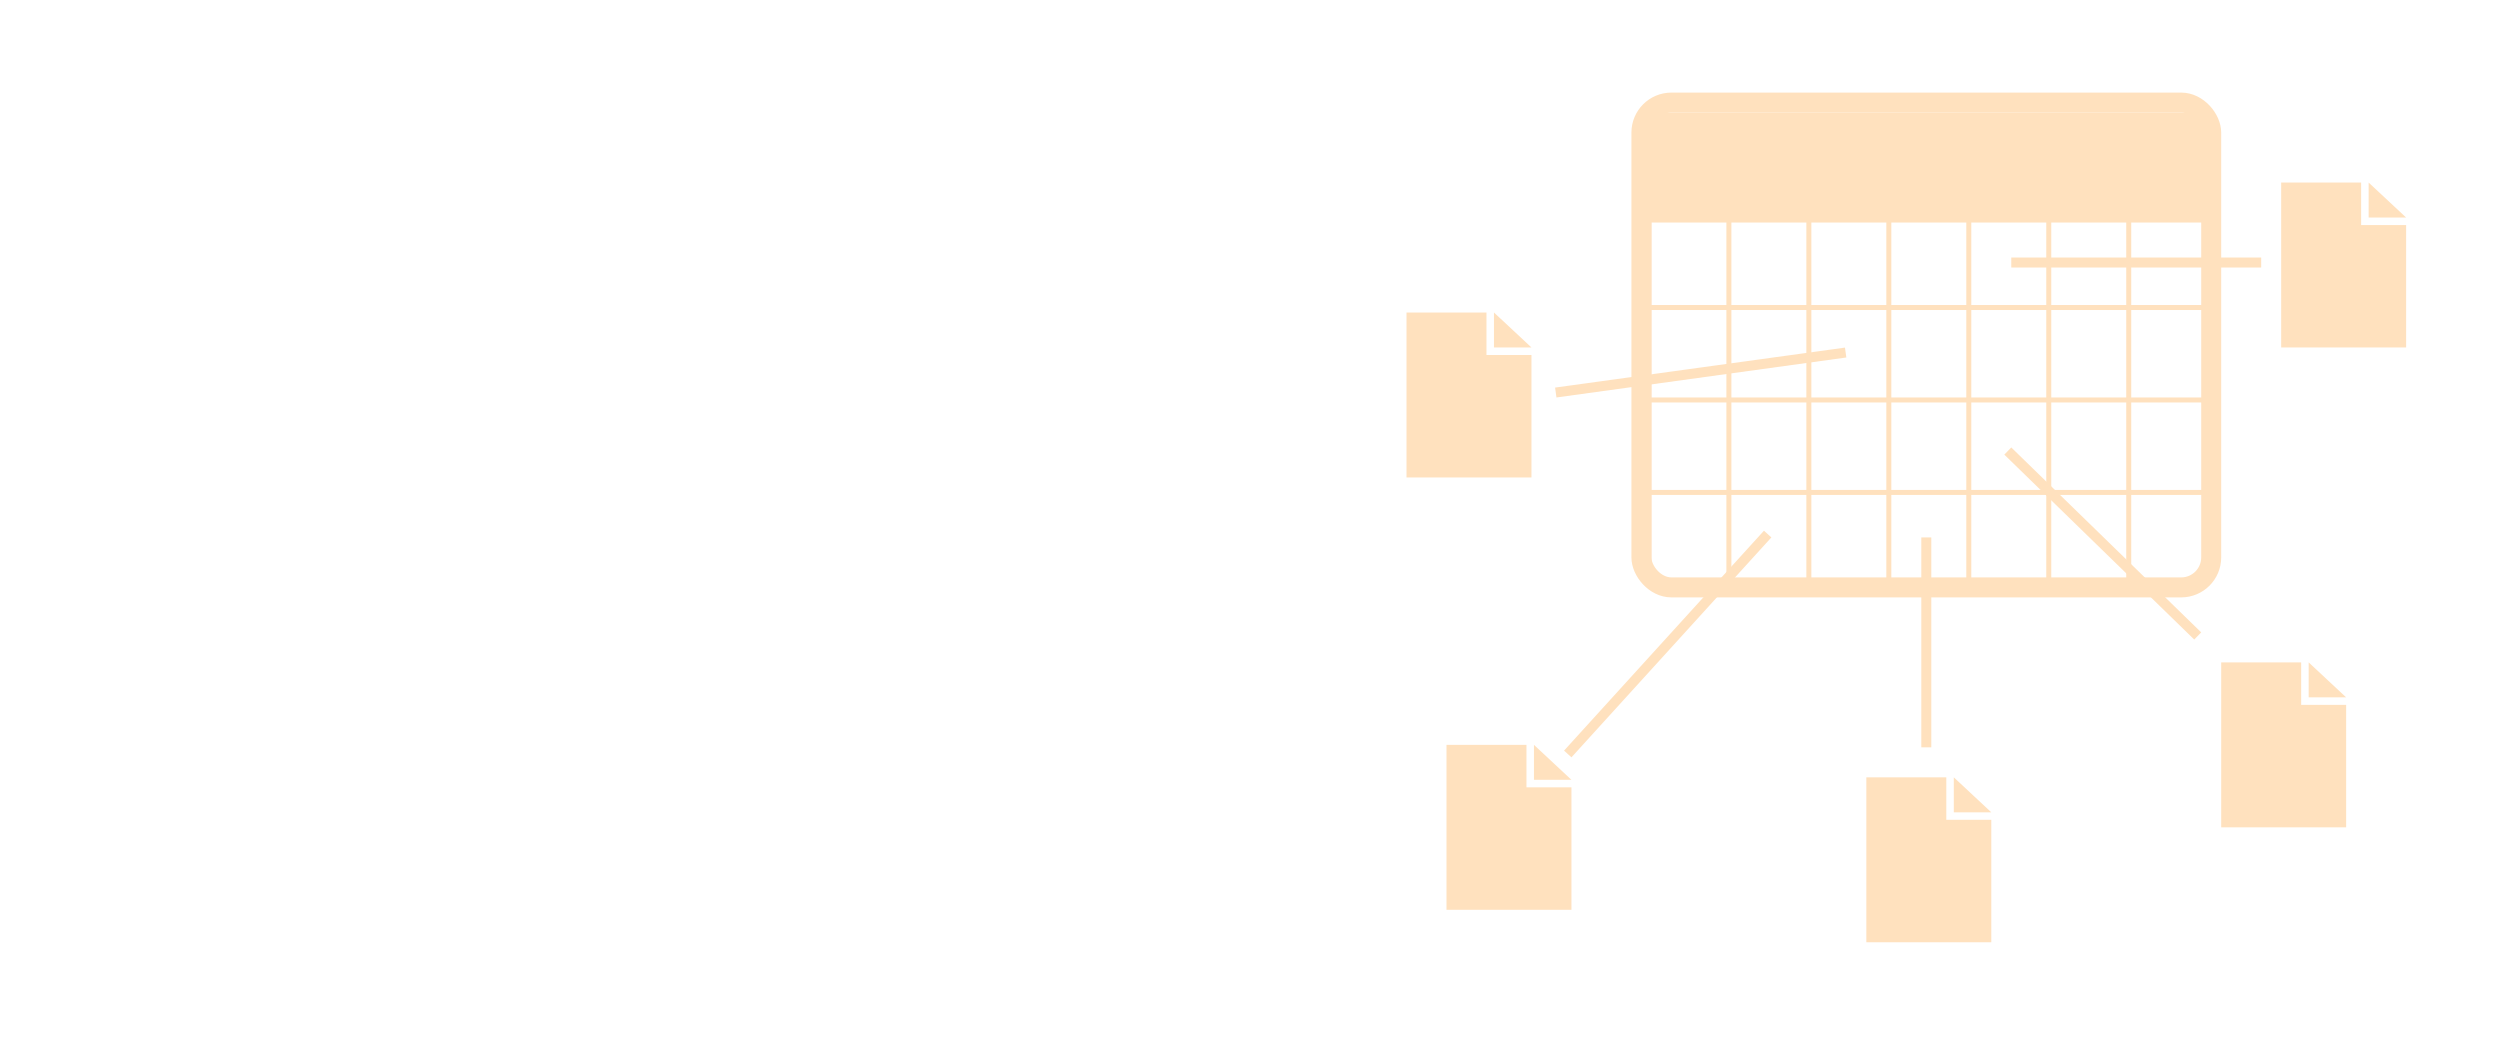 <svg width="459" height="192" viewBox="0 0 459 192" fill="none" xmlns="http://www.w3.org/2000/svg">
<g clip-path="url(#clip0_157_2)">
<rect x="301.365" y="18.835" width="104.612" height="89.012" rx="5.506" stroke="#FFE1BE" stroke-width="3.671"/>
<rect x="301.365" y="20.671" width="103.694" height="20.188" fill="#FFE1BE"/>
<line x1="302.741" y1="106.929" x2="302.741" y2="28.012" stroke="#FFE1BE" stroke-width="0.918"/>
<line x1="317.424" y1="106.929" x2="317.423" y2="28.012" stroke="#FFE1BE" stroke-width="0.918"/>
<line x1="332.106" y1="106.929" x2="332.106" y2="28.012" stroke="#FFE1BE" stroke-width="0.918"/>
<line x1="346.788" y1="106.929" x2="346.788" y2="28.012" stroke="#FFE1BE" stroke-width="0.918"/>
<line x1="361.471" y1="106.929" x2="361.471" y2="28.012" stroke="#FFE1BE" stroke-width="0.918"/>
<line x1="376.153" y1="106.929" x2="376.153" y2="28.012" stroke="#FFE1BE" stroke-width="0.918"/>
<line x1="390.835" y1="106.929" x2="390.835" y2="28.012" stroke="#FFE1BE" stroke-width="0.918"/>
<line x1="302.282" y1="39.482" x2="405.059" y2="39.482" stroke="#FFE1BE" stroke-width="0.918"/>
<line x1="302.282" y1="56.459" x2="405.059" y2="56.459" stroke="#FFE1BE" stroke-width="0.918"/>
<line x1="302.282" y1="73.435" x2="405.059" y2="73.435" stroke="#FFE1BE" stroke-width="0.918"/>
<line x1="302.282" y1="90.412" x2="405.059" y2="90.412" stroke="#FFE1BE" stroke-width="0.918"/>
</g>
<line x1="415.153" y1="48.2" x2="369.271" y2="48.2" stroke="#FFE1BE" stroke-width="1.835"/>
<line x1="403.501" y1="116.763" x2="368.63" y2="82.81" stroke="#FFE1BE" stroke-width="1.835"/>
<path fill-rule="evenodd" clip-rule="evenodd" d="M280.259 143.635V136.753H265.576V167.035H288.518V144.553L280.259 144.553V143.635H280.259ZM281.635 143.176L288.518 143.176L285.151 140.034L281.635 136.753V143.176Z" fill="#FFE1BE"/>
<path fill-rule="evenodd" clip-rule="evenodd" d="M272.918 64.259V57.377H258.235V87.659H281.177V63.8L277.81 60.658L274.294 57.377H274.294V63.8L281.177 63.8V65.177L272.918 65.177V64.259H272.918Z" fill="#FFE1BE"/>
<path fill-rule="evenodd" clip-rule="evenodd" d="M433.506 40.4V33.518H418.823V63.8H441.765V41.318L433.506 41.318V40.4H433.506ZM434.882 39.941L441.765 39.941L438.398 36.799L434.882 33.518V39.941Z" fill="#FFE1BE"/>
<path fill-rule="evenodd" clip-rule="evenodd" d="M422.494 128.035V121.612H407.812V151.894H430.753V128.035L430.753 128.035L427.386 124.893L423.871 121.612L423.871 128.035L430.753 128.035V129.412L422.494 129.412V128.035H422.494Z" fill="#FFE1BE"/>
<path fill-rule="evenodd" clip-rule="evenodd" d="M357.341 149.141V142.718H342.659V173H365.6L365.6 150.518L357.341 150.518L357.341 149.141H357.341ZM358.718 149.141L365.6 149.141L362.233 145.999L358.718 142.718L358.718 149.141Z" fill="#FFE1BE"/>
<line x1="287.839" y1="138.43" x2="324.544" y2="98.053" stroke="#FFE1BE" stroke-width="1.835"/>
<line x1="353.671" y1="137.212" x2="353.671" y2="98.671" stroke="#FFE1BE" stroke-width="1.835"/>
<line x1="285.639" y1="72.067" x2="338.863" y2="64.726" stroke="#FFE1BE" stroke-width="1.835"/>
<defs>
<clipPath id="clip0_157_2">
<rect width="108.282" height="92.682" fill="white" transform="translate(299.529 17)"/>
</clipPath>
</defs>
</svg>
